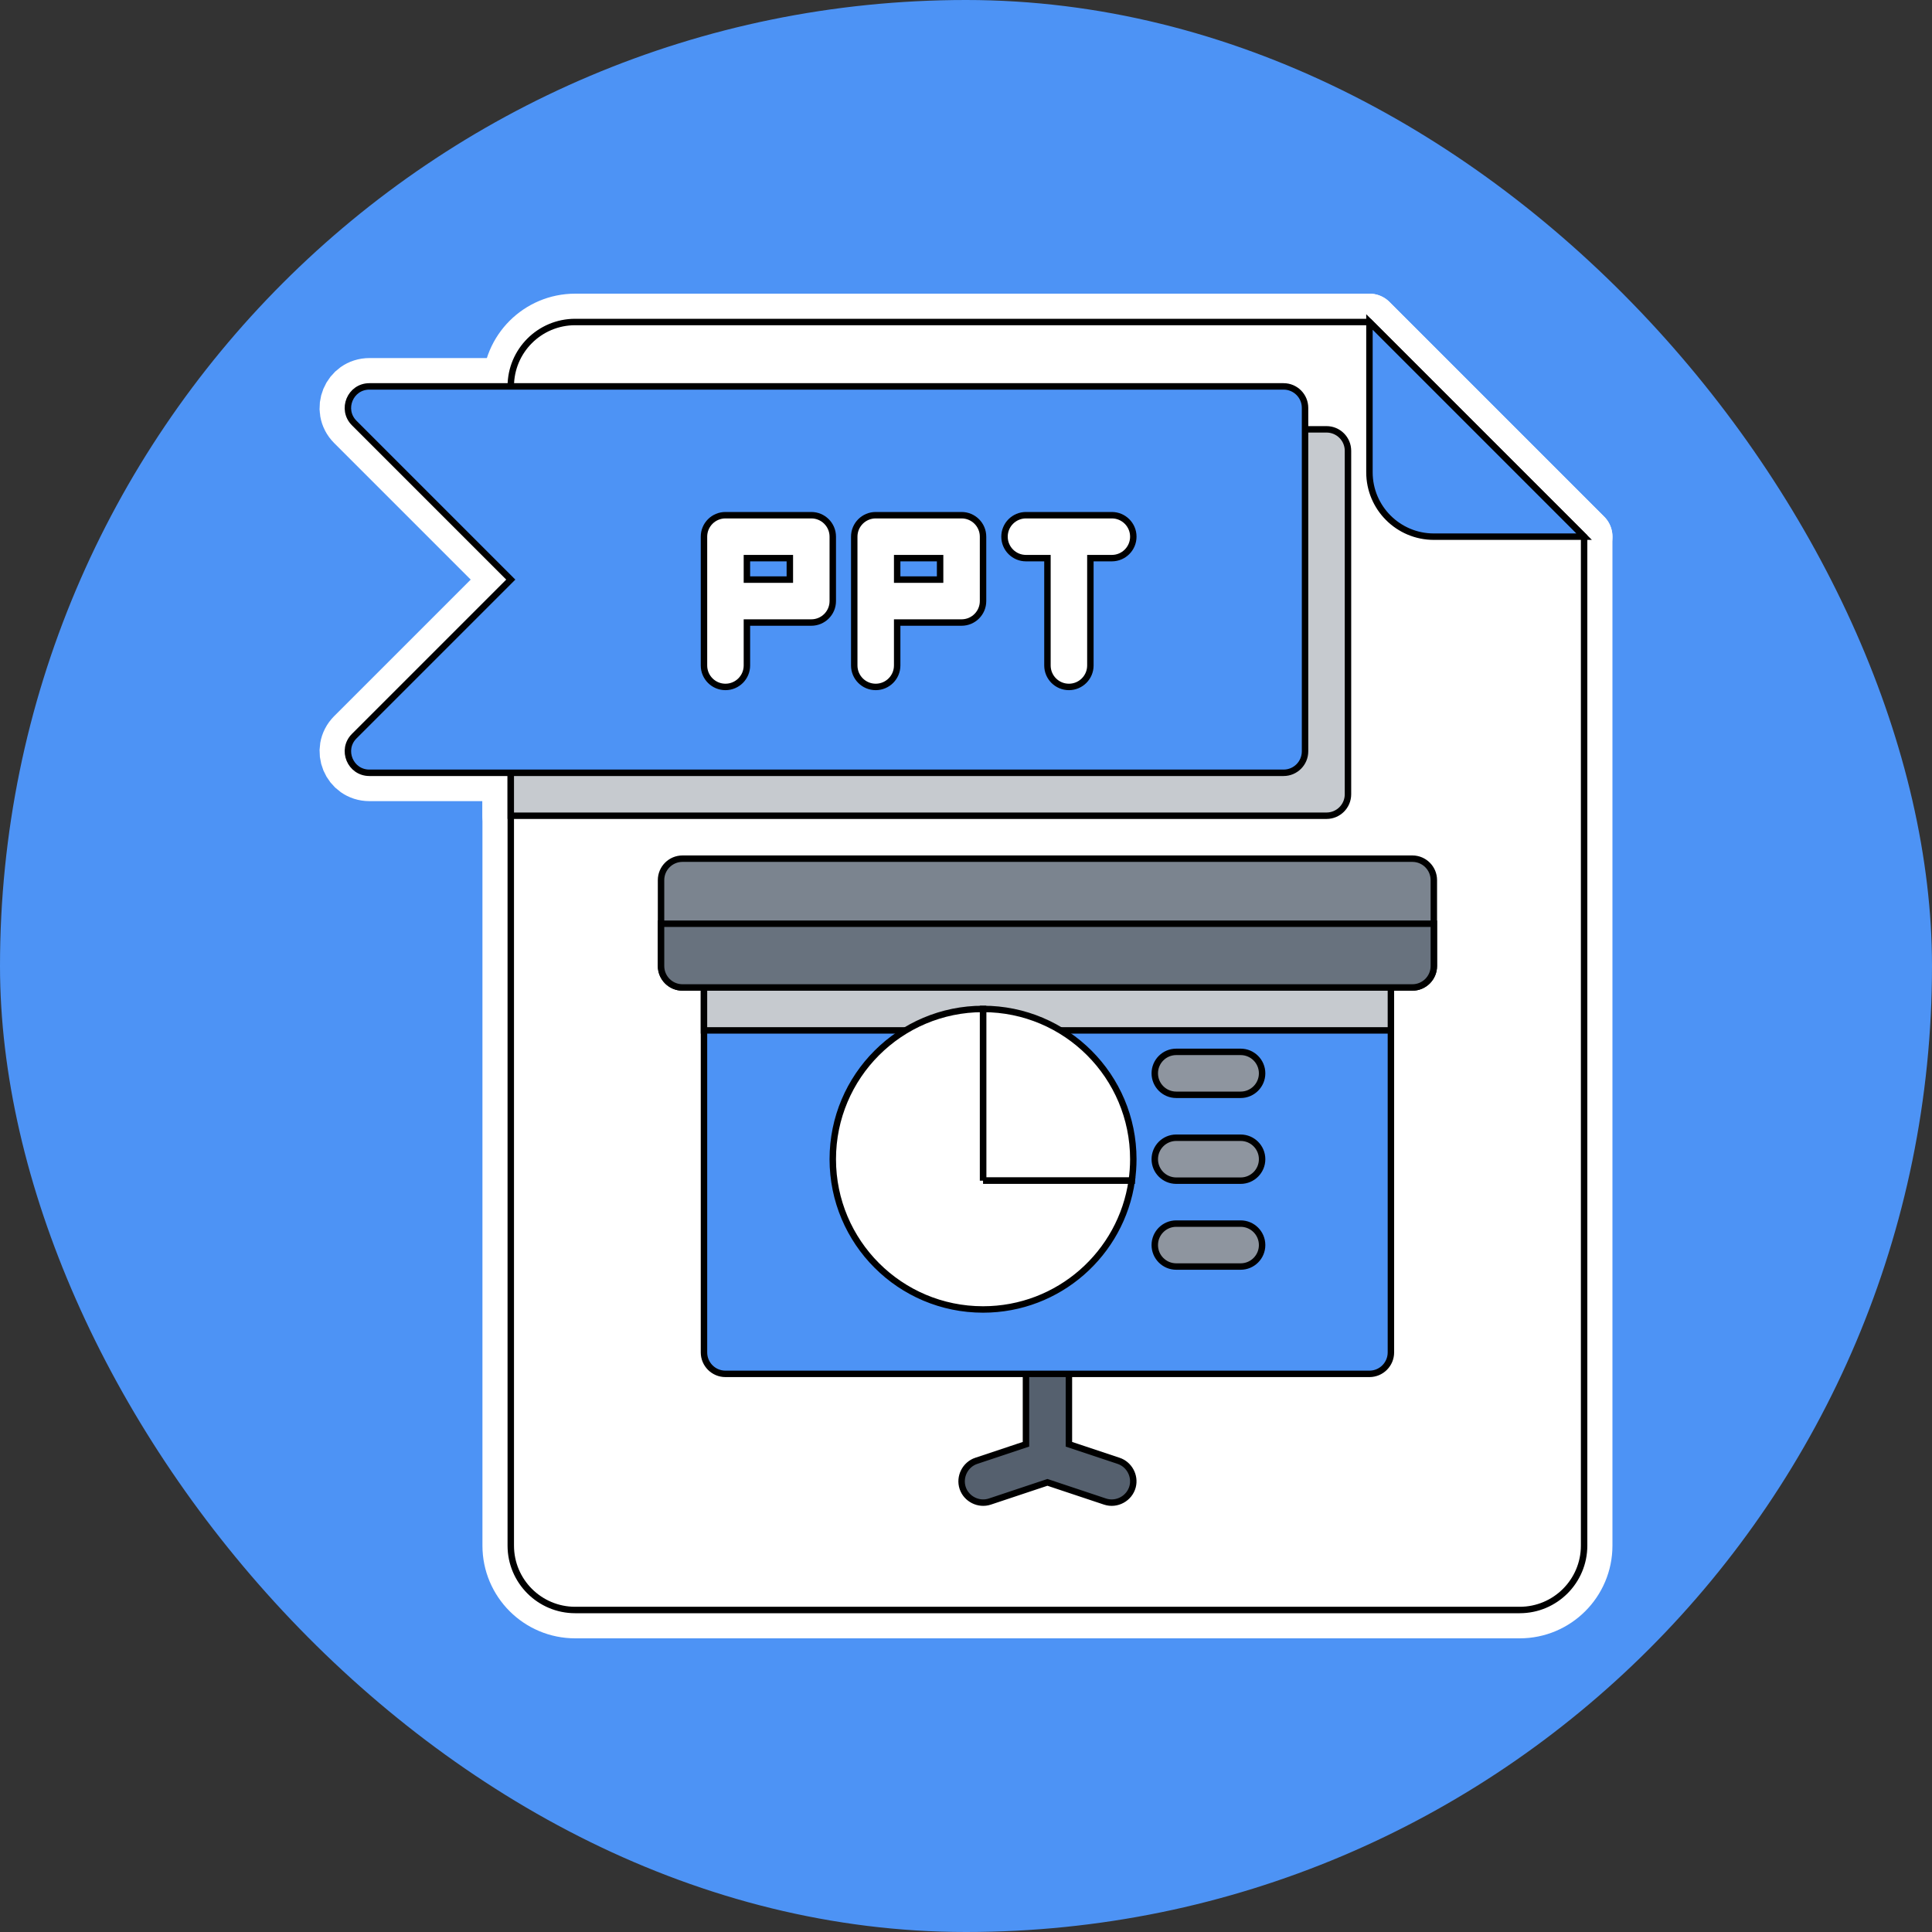 <!DOCTYPE svg PUBLIC "-//W3C//DTD SVG 1.1//EN" "http://www.w3.org/Graphics/SVG/1.1/DTD/svg11.dtd">
<!-- Uploaded to: SVG Repo, www.svgrepo.com, Transformed by: SVG Repo Mixer Tools -->
<svg version="1.1" id="Layer_1" xmlns="http://www.w3.org/2000/svg" xmlns:xlink="http://www.w3.org/1999/xlink" viewBox="-128 -128 768.00 768.00" xml:space="preserve" width="800px" height="800px" fill="#000000" stroke="#000000" stroke-width="2.56">
<rect x="-128" y="-128" width="768.00" height="768.00" fill="#333333" stroke="none"/>
<g id="SVGRepo_bgCarrier" stroke-width="0" transform="translate(0,0), scale(1)">
<rect x="-128" y="-128" width="768.00" height="768.00" rx="384" fill=" #4d93f5" strokewidth="0"/>
</g>
<g id="SVGRepo_tracerCarrier" stroke-linecap="round" stroke-linejoin="round" stroke="#ffffff" stroke-width="22.528"> <path style="fill:#ffffff;" d="M100.641,0c-14.139,0-25.6,11.461-25.6,25.6v460.8c0,14.139,11.461,25.6,25.6,25.6h375.467 c14.139,0,25.6-11.461,25.6-25.6V85.333L416.375,0H100.641z"/> <path style="fill: #4d93f5;" d="M441.975,85.333h59.733L416.375,0v59.733C416.375,73.872,427.836,85.333,441.975,85.333z"/> <path style="fill:#C6CACF;" d="M399.308,42.667H75.041v153.6h324.267c4.713,0,8.533-3.821,8.533-8.533V51.2 C407.841,46.487,404.02,42.667,399.308,42.667z"/> <path style="fill: #4d93f5;" d="M382.241,179.2H18.843c-7.602,0-11.41-9.191-6.034-14.567L75.041,102.4L12.809,40.167 C7.433,34.791,11.241,25.6,18.843,25.6h363.398c4.713,0,8.533,3.821,8.533,8.533v136.533 C390.775,175.379,386.954,179.2,382.241,179.2z"/> <g> <path style="fill:#ffffff;" d="M194.508,76.8h-34.133c-4.713,0-8.533,3.821-8.533,8.533v51.2c0,4.713,3.821,8.533,8.533,8.533 c4.713,0,8.533-3.821,8.533-8.533v-17.067h25.6c4.713,0,8.533-3.821,8.533-8.533v-25.6C203.041,80.621,199.221,76.8,194.508,76.8z M185.975,102.4h-17.067v-8.533h17.067V102.4z"/> <path style="fill:#ffffff;" d="M254.241,76.8h-34.133c-4.713,0-8.533,3.821-8.533,8.533v51.2c0,4.713,3.821,8.533,8.533,8.533 c4.713,0,8.533-3.821,8.533-8.533v-17.067h25.6c4.713,0,8.533-3.821,8.533-8.533v-25.6C262.775,80.621,258.955,76.8,254.241,76.8z M245.708,102.4h-17.067v-8.533h17.067V102.4z"/> <path style="fill:#ffffff;" d="M313.975,76.8h-34.133c-4.713,0-8.533,3.821-8.533,8.533s3.821,8.533,8.533,8.533h8.533v42.667 c0,4.713,3.821,8.533,8.533,8.533s8.533-3.821,8.533-8.533V93.867h8.533c4.713,0,8.533-3.821,8.533-8.533 S318.688,76.8,313.975,76.8z"/> </g> <path style="fill:#55606E;" d="M316.673,452.705l-19.765-6.589V409.6c0-4.713-3.821-8.533-8.533-8.533s-8.533,3.821-8.533,8.533 v36.516l-19.765,6.589c-4.412,1.47-6.867,6.383-5.397,10.794c1.47,4.412,6.383,6.866,10.794,5.397l22.901-7.634l22.901,7.634 c4.636,1.546,9.743-1.246,10.963-5.969C323.345,458.643,320.867,454.102,316.673,452.705z"/> <path style="fill: #4d93f5;" d="M416.375,418.133h-256c-4.713,0-8.533-3.821-8.533-8.533V256h273.067v153.6 C424.908,414.313,421.087,418.133,416.375,418.133z"/> <rect x="151.84" y="256" style="fill:#C6CACF;" width="273.067" height="25.6"/> <path style="fill:#7B848F;" d="M433.441,264.533H143.308c-4.713,0-8.533-3.821-8.533-8.533v-34.133c0-4.713,3.821-8.533,8.533-8.533 h290.133c4.713,0,8.533,3.821,8.533,8.533V256C441.975,260.713,438.154,264.533,433.441,264.533z"/> <path style="fill:#68727E;" d="M134.775,239.2V256c0,4.713,3.821,8.533,8.533,8.533h290.133c4.713,0,8.533-3.821,8.533-8.533v-16.8 H134.775z"/> <path style="fill:#ffffff;" d="M321.891,341.333c0.399-2.788,0.617-5.635,0.617-8.533c0-32.99-26.743-59.733-59.733-59.733v68.267 H321.891z"/> <path style="fill:#ffffff;" d="M262.775,341.333v-68.267c-32.99,0-59.733,26.743-59.733,59.733s26.743,59.733,59.733,59.733 c30.092,0,54.975-22.254,59.117-51.2H262.775z"/> <g> <path style="fill:#8E959F;" d="M365.175,307.2h-25.6c-4.713,0-8.533-3.821-8.533-8.533s3.821-8.533,8.533-8.533h25.6 c4.713,0,8.533,3.821,8.533,8.533S369.888,307.2,365.175,307.2z"/> <path style="fill:#8E959F;" d="M365.175,341.333h-25.6c-4.713,0-8.533-3.821-8.533-8.533s3.821-8.533,8.533-8.533h25.6 c4.713,0,8.533,3.821,8.533,8.533S369.888,341.333,365.175,341.333z"/> <path style="fill:#8E959F;" d="M365.175,375.467h-25.6c-4.713,0-8.533-3.821-8.533-8.533s3.821-8.533,8.533-8.533h25.6 c4.713,0,8.533,3.821,8.533,8.533S369.888,375.467,365.175,375.467z"/> </g> </g>
<g id="SVGRepo_iconCarrier"> <path style="fill:#ffffff;" d="M100.641,0c-14.139,0-25.6,11.461-25.6,25.6v460.8c0,14.139,11.461,25.6,25.6,25.6h375.467 c14.139,0,25.6-11.461,25.6-25.6V85.333L416.375,0H100.641z"/> <path style="fill: #4d93f5;" d="M441.975,85.333h59.733L416.375,0v59.733C416.375,73.872,427.836,85.333,441.975,85.333z"/> <path style="fill:#C6CACF;" d="M399.308,42.667H75.041v153.6h324.267c4.713,0,8.533-3.821,8.533-8.533V51.2 C407.841,46.487,404.02,42.667,399.308,42.667z"/> <path style="fill: #4d93f5;" d="M382.241,179.2H18.843c-7.602,0-11.41-9.191-6.034-14.567L75.041,102.4L12.809,40.167 C7.433,34.791,11.241,25.6,18.843,25.6h363.398c4.713,0,8.533,3.821,8.533,8.533v136.533 C390.775,175.379,386.954,179.2,382.241,179.2z"/> <g> <path style="fill:#ffffff;" d="M194.508,76.8h-34.133c-4.713,0-8.533,3.821-8.533,8.533v51.2c0,4.713,3.821,8.533,8.533,8.533 c4.713,0,8.533-3.821,8.533-8.533v-17.067h25.6c4.713,0,8.533-3.821,8.533-8.533v-25.6C203.041,80.621,199.221,76.8,194.508,76.8z M185.975,102.4h-17.067v-8.533h17.067V102.4z"/> <path style="fill:#ffffff;" d="M254.241,76.8h-34.133c-4.713,0-8.533,3.821-8.533,8.533v51.2c0,4.713,3.821,8.533,8.533,8.533 c4.713,0,8.533-3.821,8.533-8.533v-17.067h25.6c4.713,0,8.533-3.821,8.533-8.533v-25.6C262.775,80.621,258.955,76.8,254.241,76.8z M245.708,102.4h-17.067v-8.533h17.067V102.4z"/> <path style="fill:#ffffff;" d="M313.975,76.8h-34.133c-4.713,0-8.533,3.821-8.533,8.533s3.821,8.533,8.533,8.533h8.533v42.667 c0,4.713,3.821,8.533,8.533,8.533s8.533-3.821,8.533-8.533V93.867h8.533c4.713,0,8.533-3.821,8.533-8.533 S318.688,76.8,313.975,76.8z"/> </g> <path style="fill:#55606E;" d="M316.673,452.705l-19.765-6.589V409.6c0-4.713-3.821-8.533-8.533-8.533s-8.533,3.821-8.533,8.533 v36.516l-19.765,6.589c-4.412,1.47-6.867,6.383-5.397,10.794c1.47,4.412,6.383,6.866,10.794,5.397l22.901-7.634l22.901,7.634 c4.636,1.546,9.743-1.246,10.963-5.969C323.345,458.643,320.867,454.102,316.673,452.705z"/> <path style="fill: #4d93f5;" d="M416.375,418.133h-256c-4.713,0-8.533-3.821-8.533-8.533V256h273.067v153.6 C424.908,414.313,421.087,418.133,416.375,418.133z"/> <rect x="151.84" y="256" style="fill:#C6CACF;" width="273.067" height="25.6"/> <path style="fill:#7B848F;" d="M433.441,264.533H143.308c-4.713,0-8.533-3.821-8.533-8.533v-34.133c0-4.713,3.821-8.533,8.533-8.533 h290.133c4.713,0,8.533,3.821,8.533,8.533V256C441.975,260.713,438.154,264.533,433.441,264.533z"/> <path style="fill:#68727E;" d="M134.775,239.2V256c0,4.713,3.821,8.533,8.533,8.533h290.133c4.713,0,8.533-3.821,8.533-8.533v-16.8 H134.775z"/> <path style="fill:#ffffff;" d="M321.891,341.333c0.399-2.788,0.617-5.635,0.617-8.533c0-32.99-26.743-59.733-59.733-59.733v68.267 H321.891z"/> <path style="fill:#ffffff;" d="M262.775,341.333v-68.267c-32.99,0-59.733,26.743-59.733,59.733s26.743,59.733,59.733,59.733 c30.092,0,54.975-22.254,59.117-51.2H262.775z"/> <g> <path style="fill:#8E959F;" d="M365.175,307.2h-25.6c-4.713,0-8.533-3.821-8.533-8.533s3.821-8.533,8.533-8.533h25.6 c4.713,0,8.533,3.821,8.533,8.533S369.888,307.2,365.175,307.2z"/> <path style="fill:#8E959F;" d="M365.175,341.333h-25.6c-4.713,0-8.533-3.821-8.533-8.533s3.821-8.533,8.533-8.533h25.6 c4.713,0,8.533,3.821,8.533,8.533S369.888,341.333,365.175,341.333z"/> <path style="fill:#8E959F;" d="M365.175,375.467h-25.6c-4.713,0-8.533-3.821-8.533-8.533s3.821-8.533,8.533-8.533h25.6 c4.713,0,8.533,3.821,8.533,8.533S369.888,375.467,365.175,375.467z"/> </g> </g>
</svg>